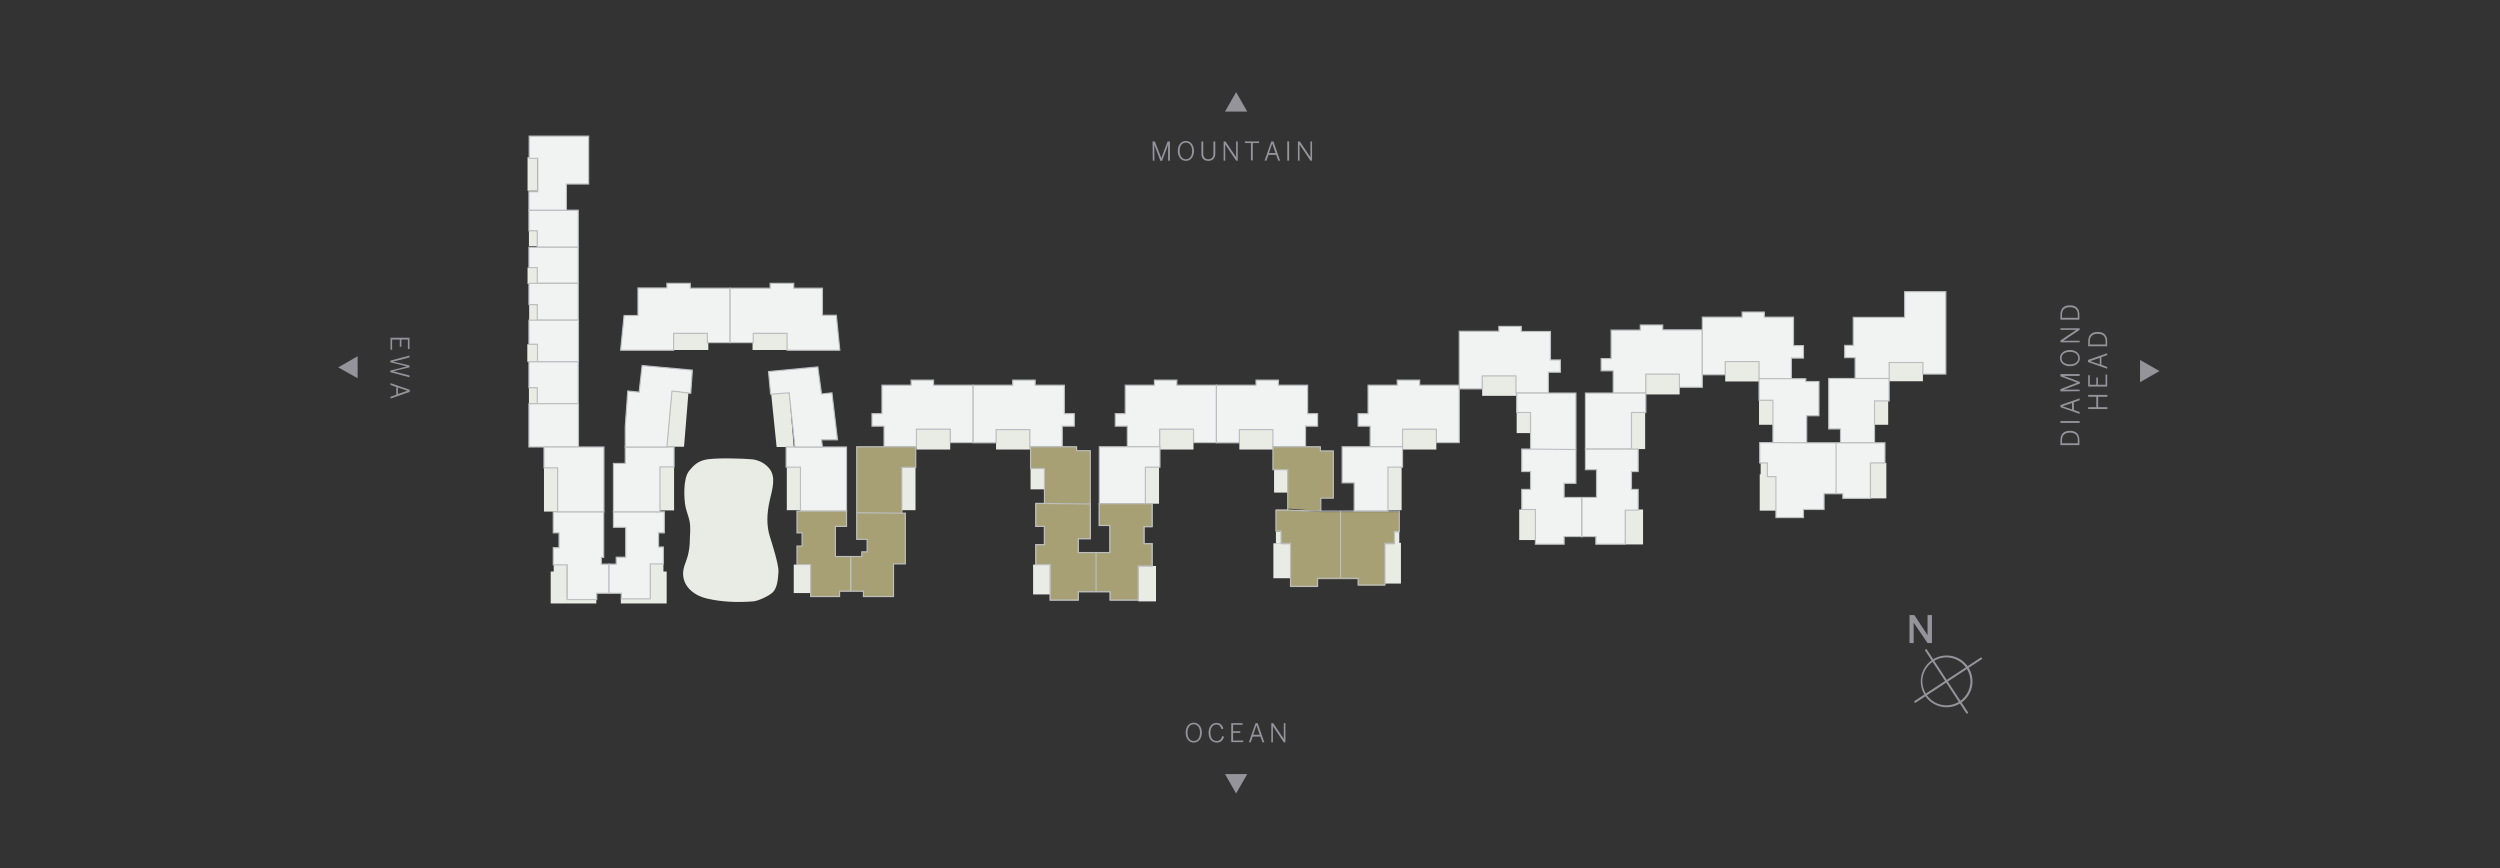 <?xml version="1.0" encoding="utf-8"?>
<!-- Generator: Adobe Illustrator 19.0.1, SVG Export Plug-In . SVG Version: 6.00 Build 0)  -->
<svg version="1.1" id="Layer_1" xmlns="http://www.w3.org/2000/svg" xmlns:xlink="http://www.w3.org/1999/xlink" x="0px" y="0px"
	 viewBox="0 0 1080 375" style="enable-background:new 0 0 1080 375;" xml:space="preserve">
<rect x="0" y="0" width="1080" height="375" fill="#333333" stroke="none"/>
<style type="text/css">
	.st0{fill:#E9EBE5;}
	.st1{fill:#F1F2F2;}
	.st2{fill:none;stroke:#BCBEC0;stroke-width:0.5;stroke-miterlimit:10;}
	.st3{fill:#A7A074;}
	.st4{fill:#A7A074;stroke:#BCBEC0;stroke-width:0.5;stroke-miterlimit:10;}
	.st5{fill:#94949A;}
</style>
<rect x="227.9" y="67.9" class="st0" width="4.2" height="14.5"/>
<rect x="228.5" y="99.7" class="st0" width="3.7" height="6.6"/>
<rect x="227.9" y="115.6" class="st0" width="4.4" height="7.1"/>
<rect x="228.6" y="131.6" class="st0" width="3.7" height="6.9"/>
<polygon class="st0" points="227.8,156.3 232.2,156.3 232.2,148.7 227.8,148.7 "/>
<rect x="228.5" y="167.5" class="st0" width="3.7" height="6.9"/>
<rect x="235" y="201.8" class="st0" width="5.9" height="19.2"/>
<rect x="285.1" y="201.4" class="st0" width="6.1" height="19.1"/>
<rect x="339.9" y="201.6" class="st0" width="5.9" height="18.8"/>
<rect x="389.6" y="201.5" class="st0" width="5.9" height="18.9"/>
<rect x="491.7" y="244.5" class="st0" width="7.7" height="15.3"/>
<rect x="446.3" y="243.9" class="st0" width="7.4" height="12.9"/>
<rect x="550.1" y="234.7" class="st0" width="7.5" height="15.1"/>
<rect x="551.2" y="229.2" class="st0" width="2.2" height="5.6"/>
<rect x="598.3" y="234.5" class="st0" width="6.9" height="17.6"/>
<rect x="602.4" y="229.3" class="st0" width="2.1" height="6.4"/>
<rect x="656.3" y="220.1" class="st0" width="7" height="13.2"/>
<polygon class="st0" points="760.6,199.8 760.6,204.9 760.2,204.9 760.2,220.6 767.7,220.6 767.7,205.8 763.5,205.8 763.5,199.8 "/>
<rect x="808" y="200" class="st0" width="6.9" height="15.3"/>
<rect x="702.1" y="220.1" class="st0" width="7.7" height="15.1"/>
<polygon class="st0" points="239.2,243 239.2,246.9 237.9,246.9 237.9,260.7 257.6,260.7 257.6,258.4 244.9,258.4 244.9,243 "/>
<polygon class="st0" points="286.6,243 286.6,246.9 288,246.9 288,260.7 268.2,260.7 268.2,258.4 280.9,258.4 280.9,243 "/>
<polygon class="st0" points="288.1,193 295.5,193 297.4,169.8 290.3,168.9 "/>
<polygon class="st0" points="335.5,193.1 342.9,193.1 340.9,169.2 333.1,169.7 "/>
<rect x="395.9" y="185.4" class="st0" width="14.6" height="8.8"/>
<rect x="445.2" y="202.4" class="st0" width="5.9" height="9"/>
<rect x="430.3" y="185.6" class="st0" width="14.6" height="8.6"/>
<rect x="501" y="185.4" class="st0" width="14.6" height="8.8"/>
<rect x="605.9" y="185.4" class="st0" width="14.6" height="8.8"/>
<rect x="711" y="161.6" class="st0" width="14.6" height="8.8"/>
<rect x="535.4" y="185.6" class="st0" width="14.6" height="8.6"/>
<rect x="640.3" y="162.4" class="st0" width="14.6" height="8.6"/>
<rect x="745.3" y="156.2" class="st0" width="14.6" height="8.6"/>
<rect x="550.4" y="202.9" class="st0" width="5.9" height="9.9"/>
<rect x="599.6" y="201.4" class="st0" width="5.9" height="19"/>
<rect x="759.9" y="172.9" class="st0" width="6.6" height="10.6"/>
<rect x="809.8" y="172.9" class="st0" width="5.9" height="10.6"/>
<rect x="816.1" y="156.6" class="st0" width="14.6" height="8.1"/>
<rect x="494.8" y="201.8" class="st0" width="5.9" height="15.8"/>
<rect x="655.2" y="178.2" class="st0" width="5.9" height="8.9"/>
<rect x="704.8" y="178.2" class="st0" width="5.9" height="15.8"/>
<rect x="291" y="144" class="st0" width="15" height="7.2"/>
<rect x="325.1" y="144" class="st0" width="14.9" height="7.2"/>
<rect x="342.9" y="243.9" class="st0" width="7.3" height="12.3"/>
<polygon class="st1" points="249.8,90.8 249.8,106.8 232.1,106.8 232.1,99.7 228.5,99.7 228.5,90.8 "/>
<polygon class="st2" points="249.8,90.8 249.8,106.8 232.1,106.8 232.1,99.7 228.5,99.7 228.5,90.8 "/>
<polygon class="st1" points="249.8,106.8 249.8,122.4 232.1,122.4 232.1,115.6 228.5,115.6 228.5,106.8 "/>
<polygon class="st2" points="249.8,106.8 249.8,122.4 232.1,122.4 232.1,115.6 228.5,115.6 228.5,106.8 "/>
<polygon class="st1" points="249.8,122.4 249.8,138.3 232.1,138.3 232.1,131.6 228.5,131.6 228.5,122.4 "/>
<polygon class="st2" points="249.8,122.4 249.8,138.3 232.1,138.3 232.1,131.6 228.5,131.6 228.5,122.4 "/>
<polygon class="st1" points="249.9,138.3 249.9,156.3 232.2,156.3 232.2,148.7 228.5,148.7 228.5,138.3 "/>
<polygon class="st2" points="249.9,138.3 249.9,156.3 232.2,156.3 232.2,148.7 228.5,148.7 228.5,138.3 "/>
<polygon class="st1" points="249.8,156.3 249.8,174.4 232.1,174.4 232.1,167.5 228.5,167.5 228.5,156.3 "/>
<polygon class="st2" points="249.8,156.3 249.8,174.4 232.1,174.4 232.1,167.5 228.5,167.5 228.5,156.3 "/>
<rect x="228.5" y="174.4" class="st1" width="21.4" height="18.7"/>
<rect x="228.5" y="174.4" class="st2" width="21.4" height="18.7"/>
<polygon class="st1" points="260.8,221.1 260.8,240.8 259.8,240.8 259.8,243.7 263.1,243.7 263.1,256.3 257.8,256.3 257.8,259 
	245,259 245,244 239,244 239,236.6 241.5,236.6 241.5,230.2 239,230.2 239,221.1 "/>
<polygon class="st2" points="260.8,221.1 260.8,240.8 259.8,240.8 259.8,243.7 263.1,243.7 263.1,256.3 257.8,256.3 257.8,259 
	245,259 245,244 239,244 239,236.6 241.5,236.6 241.5,230.2 239,230.2 239,221.1 "/>
<polygon class="st1" points="265,221.1 287,221.1 287,230.2 284.5,230.2 284.5,236.3 286.6,236.3 286.6,243.6 280.9,243.6 
	280.9,258.7 268.4,258.7 268.4,256.3 263.1,256.3 263.1,243.7 266.2,243.7 266.2,240.7 270.3,240.7 270.3,227.8 265,227.8 "/>
<polygon class="st2" points="265,221.1 287,221.1 287,230.2 284.5,230.2 284.5,236.3 286.6,236.3 286.6,243.6 280.9,243.6 
	280.9,258.7 268.4,258.7 268.4,256.3 263.1,256.3 263.1,243.7 266.2,243.7 266.2,240.7 270.3,240.7 270.3,227.8 265,227.8 "/>
<polygon class="st1" points="260.9,193.1 260.9,221.1 240.9,221.1 240.9,202.1 235,202.1 235,193.1 "/>
<polygon class="st2" points="260.9,193.1 260.9,221.1 240.9,221.1 240.9,202.1 235,202.1 235,193.1 "/>
<polygon class="st1" points="265,200.2 270.1,200.2 270.1,193.1 291.2,193.1 291.2,201.7 285.1,201.7 285.1,221.1 265,221.1 "/>
<polygon class="st2" points="265,200.2 270.1,200.2 270.1,193.1 291.2,193.1 291.2,201.7 285.1,201.7 285.1,221.1 265,221.1 "/>
<polygon class="st1" points="365.7,193.1 365.7,220.8 345.8,220.8 345.8,201.8 339.6,201.8 339.6,193.1 342.9,193.1 354.7,193.1 "/>
<polygon class="st2" points="365.7,193.1 365.7,220.8 345.8,220.8 345.8,201.8 339.6,201.8 339.6,193.1 342.9,193.1 354.7,193.1 "/>
<polygon class="st1" points="354.9,190 361.8,190 359.4,169.7 354.9,170.2 353.3,158.5 332,160.5 332.9,170.3 340.9,169.7 
	343.4,193.1 355.3,193.1 "/>
<polygon class="st2" points="354.9,190 361.8,190 359.4,169.7 354.9,170.2 353.3,158.5 332,160.5 332.9,170.3 340.9,169.7 
	343.4,193.1 355.3,193.1 "/>
<polygon class="st1" points="277.4,157.9 299.1,159.9 298.4,169.9 290.3,168.9 288.1,193.1 270.1,193.1 270.1,184.4 271.2,168.9 
	276.1,169.4 "/>
<polygon class="st2" points="277.4,157.9 299.1,159.9 298.4,169.9 290.3,168.9 288.1,193.1 270.1,193.1 270.1,184.4 271.2,168.9 
	276.1,169.4 "/>
<polygon class="st1" points="376.7,184.1 381.9,184.1 381.9,193 395.9,193 395.9,185.4 410.5,185.4 410.5,191.2 420.4,191.2 
	420.4,166.4 403.3,166.4 403.3,164.2 393.6,164.2 393.6,166.4 381,166.4 381,178.7 376.7,178.7 "/>
<polygon class="st2" points="376.7,184.1 381.9,184.1 381.9,193 395.9,193 395.9,185.4 410.5,185.4 410.5,191.2 420.4,191.2 
	420.4,166.4 403.3,166.4 403.3,164.2 393.6,164.2 393.6,166.4 381,166.4 381,178.7 376.7,178.7 "/>
<polygon class="st1" points="464.1,184.1 458.9,184.1 458.9,193 444.9,193 444.9,185.6 430.3,185.6 430.3,191.3 420.4,191.3 
	420.4,166.4 437.5,166.4 437.5,164.2 447.2,164.2 447.2,166.4 459.8,166.4 459.8,178.7 464.1,178.7 "/>
<polygon class="st2" points="464.1,184.1 458.9,184.1 458.9,193 444.9,193 444.9,185.6 430.3,185.6 430.3,191.3 420.4,191.3 
	420.4,166.4 437.5,166.4 437.5,164.2 447.2,164.2 447.2,166.4 459.8,166.4 459.8,178.7 464.1,178.7 "/>
<polygon class="st1" points="481.8,184.1 487,184.1 487,193 501,193 501,185.4 515.6,185.4 515.6,191.2 525.5,191.2 525.5,166.4 
	508.4,166.4 508.4,164.2 498.7,164.2 498.7,166.4 486.1,166.4 486.1,178.7 481.8,178.7 "/>
<polygon class="st2" points="481.8,184.1 487,184.1 487,193 501,193 501,185.4 515.6,185.4 515.6,191.2 525.5,191.2 525.5,166.4 
	508.4,166.4 508.4,164.2 498.7,164.2 498.7,166.4 486.1,166.4 486.1,178.7 481.8,178.7 "/>
<polygon class="st1" points="586.7,184.1 591.9,184.1 591.9,193 605.9,193 605.9,185.4 620.5,185.4 620.5,191.2 630.4,191.2 
	630.4,166.4 613.3,166.4 613.3,164.2 603.6,164.2 603.6,166.4 591,166.4 591,178.7 586.7,178.7 "/>
<polygon class="st2" points="586.7,184.1 591.9,184.1 591.9,193 605.9,193 605.9,185.4 620.5,185.4 620.5,191.2 630.4,191.2 
	630.4,166.4 613.3,166.4 613.3,164.2 603.6,164.2 603.6,166.4 591,166.4 591,178.7 586.7,178.7 "/>
<polygon class="st1" points="691.7,160.2 696.9,160.2 696.9,169.8 711,169.8 711,161.6 725.5,161.6 725.5,167.3 735.4,167.3 
	735.4,142.5 718.3,142.5 718.3,140.4 708.6,140.4 708.6,142.6 696,142.6 696,154.9 691.7,154.9 "/>
<polygon class="st2" points="691.7,160.2 696.9,160.2 696.9,169.8 711,169.8 711,161.6 725.5,161.6 725.5,167.3 735.4,167.3 
	735.4,142.5 718.3,142.5 718.3,140.4 708.6,140.4 708.6,142.6 696,142.6 696,154.9 691.7,154.9 "/>
<polygon class="st1" points="569.2,184.1 564,184.1 564,193 549.9,193 549.9,185.6 535.4,185.6 535.4,191.3 525.5,191.3 
	525.5,166.4 542.6,166.4 542.6,164.2 552.3,164.2 552.3,166.4 564.9,166.4 564.9,178.7 569.2,178.7 "/>
<polygon class="st2" points="569.2,184.1 564,184.1 564,193 549.9,193 549.9,185.6 535.4,185.6 535.4,191.3 525.5,191.3 
	525.5,166.4 542.6,166.4 542.6,164.2 552.3,164.2 552.3,166.4 564.9,166.4 564.9,178.7 569.2,178.7 "/>
<polygon class="st1" points="674.1,160.8 668.9,160.8 668.9,169.8 654.9,169.8 654.9,162.4 640.3,162.4 640.3,168 630.4,168 
	630.4,143.1 647.5,143.1 647.5,141 657.2,141 657.2,143.2 669.8,143.2 669.8,155.5 674.1,155.5 "/>
<polygon class="st2" points="674.1,160.8 668.9,160.8 668.9,169.8 654.9,169.8 654.9,162.4 640.3,162.4 640.3,168 630.4,168 
	630.4,143.1 647.5,143.1 647.5,141 657.2,141 657.2,143.2 669.8,143.2 669.8,155.5 674.1,155.5 "/>
<polygon class="st1" points="779.1,154.7 773.9,154.7 773.9,163.6 759.9,163.6 759.9,156.2 745.3,156.2 745.3,161.9 735.4,161.9 
	735.4,137 752.6,137 752.6,134.8 762.2,134.8 762.2,137 774.8,137 774.8,149.3 779.1,149.3 "/>
<polygon class="st2" points="779.1,154.7 773.9,154.7 773.9,163.6 759.9,163.6 759.9,156.2 745.3,156.2 745.3,161.9 735.4,161.9 
	735.4,137 752.6,137 752.6,134.8 762.2,134.8 762.2,137 774.8,137 774.8,149.3 779.1,149.3 "/>
<polygon class="st1" points="579.8,193 579.8,208.6 585,208.6 585,220.8 599.6,220.8 599.6,201.8 605.9,201.8 605.9,193 602.6,193 
	590.8,193 "/>
<polygon class="st2" points="579.8,193 579.8,208.6 585,208.6 585,220.8 599.6,220.8 599.6,201.8 605.9,201.8 605.9,193 602.6,193 
	590.8,193 "/>
<polygon class="st1" points="790,163.5 790,185.3 795.1,185.3 795.1,191.3 809.8,191.3 809.8,173.2 816.1,173.2 816.1,163.5 
	812.8,163.5 801,163.5 "/>
<polygon class="st2" points="790,163.5 790,185.3 795.1,185.3 795.1,191.3 809.8,191.3 809.8,173.2 816.1,173.2 816.1,163.5 
	812.8,163.5 801,163.5 "/>
<polygon class="st1" points="796.9,154.5 801.4,154.5 801.4,163.5 816.1,163.5 816.1,156.6 830.7,156.6 830.7,161.6 840.6,161.6 
	840.6,126 822.8,126 822.8,137.1 800.6,137.1 800.6,149.2 796.9,149.2 "/>
<polygon class="st2" points="796.9,154.5 801.4,154.5 801.4,163.5 816.1,163.5 816.1,156.6 830.7,156.6 830.7,161.6 840.6,161.6 
	840.6,126 822.8,126 822.8,137.1 800.6,137.1 800.6,149.2 796.9,149.2 "/>
<polygon class="st1" points="474.9,193 474.9,217.6 494.8,217.6 494.8,201.8 501.1,201.8 501.1,193 497.7,193 485.9,193 "/>
<polygon class="st2" points="474.9,193 474.9,217.6 494.8,217.6 494.8,201.8 501.1,201.8 501.1,193 497.7,193 485.9,193 "/>
<polygon class="st1" points="684.9,169.8 684.9,194 704.8,194 704.8,178.2 711,178.2 711,169.8 707.7,169.8 695.9,169.8 "/>
<polygon class="st2" points="684.9,169.8 684.9,194 704.8,194 704.8,178.2 711,178.2 711,169.8 707.7,169.8 695.9,169.8 "/>
<polygon class="st1" points="268.1,151.3 291,151.3 291,144 305.6,144 305.6,148 315.4,148 315.4,124.5 298.2,124.5 298.2,122.4 
	288.1,122.4 288.1,124.4 275.6,124.4 275.6,136.3 269.6,136.3 "/>
<polygon class="st2" points="268.1,151.3 291,151.3 291,144 305.6,144 305.6,148 315.4,148 315.4,124.5 298.2,124.5 298.2,122.4 
	288.1,122.4 288.1,124.4 275.6,124.4 275.6,136.3 269.6,136.3 "/>
<polygon class="st1" points="355.3,124.5 355.3,136.2 361.3,136.2 362.8,151.3 340,151.3 340,144 325.4,144 325.4,148 315.4,148 
	315.4,124.5 332.7,124.5 332.7,122.4 342.9,122.4 342.9,124.5 "/>
<polygon class="st2" points="355.3,124.5 355.3,136.2 361.3,136.2 362.8,151.3 340,151.3 340,144 325.4,144 325.4,148 315.4,148 
	315.4,124.5 332.7,124.5 332.7,122.4 342.9,122.4 342.9,124.5 "/>
<polyline class="st3" points="451.2,217.5 451.2,202.4 445.2,202.4 445.2,193 465.1,193 465.1,194.7 471,194.7 471,217.7 "/>
<polygon class="st2" points="471,194.7 471,232.7 465.8,232.7 465.8,238.7 479.5,238.7 479.5,227 474.9,227 474.9,217.6 
	497.7,217.6 497.7,227.5 494.2,227.5 494.2,234.9 497.7,234.9 497.7,244.5 491.7,244.5 491.7,259.2 479.6,259.2 479.6,255.6 
	465.8,255.6 465.8,259.2 453.7,259.2 453.7,243.9 447.5,243.9 447.5,235.3 451.2,235.3 451.2,227.4 447.5,227.4 447.5,217.5 
	451.2,217.5 451.2,202.4 445.2,202.4 445.2,193 465.1,193 465.1,194.7 "/>
<polyline class="st3" points="570.6,221.2 576,221.2 604.5,221.2 604.5,229.9 602.4,229.9 602.4,235.1 598.3,235.1 598.3,253 
	586.7,253 586.7,250.2 569.2,250.2 569.2,253.6 557.5,253.6 557.5,235.1 553.4,235.1 553.4,229.8 551.2,229.8 551.2,220.1 
	556.3,220.1 "/>
<polyline class="st3" points="556.3,219.7 556.3,202.9 549.9,202.9 549.9,193 570.4,193 570.4,194.8 576,194.8 576,215.2 
	570.6,215.2 570.6,220.8 "/>
<polyline class="st2" points="556.3,220.4 556.3,202.9 549.9,202.9 549.9,193 570.4,193 570.4,194.8 576,194.8 576,215.2 
	570.6,215.2 570.6,220.8 "/>
<polygon class="st1" points="680.8,169.8 680.8,208.8 675.7,208.8 675.7,214.9 689.7,214.9 689.7,202.9 684.9,202.9 684.9,194 
	707.7,194 707.7,203.7 704.8,203.7 704.8,211.4 707.7,211.4 707.7,220.4 702.1,220.4 702.1,235.1 689.4,235.1 689.4,231.8 
	675.7,231.8 675.7,235.1 663.3,235.1 663.3,220.1 657.4,220.1 657.4,211.4 661.2,211.4 661.2,203.7 657.4,203.7 657.4,194 
	661.2,194 661.2,178.2 655.2,178.2 655.2,169.8 675.1,169.8 "/>
<polyline class="st2" points="661.2,194 661.2,178.2 655.2,178.2 655.2,169.8 675.1,169.8 680.8,169.8 680.8,194.2 "/>
<polyline class="st1" points="765.9,191.2 765.9,172.9 759.9,172.9 759.9,163.6 780.1,163.6 780.1,164.8 785.8,164.8 785.8,179.6 
	780.5,179.6 780.5,191.3 "/>
<polyline class="st1" points="780.5,191.3 814.3,191.3 814.3,200 808,200 808,215.3 796.1,215.3 796.1,213.3 788,213.3 788,220.1 
	779.1,220.1 779.1,223.6 767.2,223.6 767.2,205.9 763.5,205.9 763.5,200 760.2,200 760.2,191.2 765.9,191.2 "/>
<polyline class="st2" points="765.9,191.2 760.2,191.2 760.2,200 763.5,200 763.5,205.9 767.2,205.9 767.2,223.6 779.1,223.6 
	779.1,220.1 788,220.1 788,213.3 796.1,213.3 796.1,215.3 808,215.3 808,200 814.3,200 814.3,191.3 780.5,191.3 "/>
<polygon class="st3" points="344.3,220.8 365.7,220.8 365.7,227.4 360.9,227.4 360.9,240.4 372.3,240.4 372.3,238.4 374.6,238.4 
	374.6,233 370.1,233 370.1,193 395.6,193 395.6,201.9 389.6,201.9 389.6,221.7 391.1,221.7 391.1,243.6 386,243.6 386,257.7 
	373,257.7 373,255.4 362.7,255.4 362.7,257.7 350.2,257.7 350.2,243.9 344.3,243.9 344.3,235.9 346.5,235.9 346.5,230.2 
	344.3,230.2 "/>
<polyline class="st2" points="370.1,221.5 370.1,193 395.6,193 395.6,201.9 389.6,201.9 389.6,221.7 "/>
<polygon class="st4" points="370.1,221.5 370.1,233 374.6,233 374.6,238.4 372.3,238.4 372.3,240.4 360.9,240.4 360.9,227.4 
	365.7,227.4 365.7,220.8 344.3,220.8 344.3,230.2 346.5,230.2 346.5,235.9 344.3,235.9 344.3,243.9 350.2,243.9 350.2,257.7 
	362.7,257.7 362.7,255.4 373,255.4 373,257.7 386,257.7 386,243.6 391.1,243.6 391.1,221.7 389.6,221.7 "/>
<line class="st2" x1="367.5" y1="240.4" x2="367.5" y2="255.4"/>
<polygon class="st1" points="228.5,90.8 244.7,90.8 244.7,79.5 254.3,79.5 254.3,58.8 228.6,58.8 228.6,68.4 232.3,68.4 232.3,82.8 
	228.5,82.8 "/>
<polygon class="st2" points="228.5,90.8 244.7,90.8 244.7,79.5 254.3,79.5 254.3,58.8 228.6,58.8 228.6,68.4 232.3,68.4 232.3,82.8 
	228.5,82.8 "/>
<polygon class="st5" points="534,39.8 538.8,48.2 529.2,48.2 "/>
<g>
	<path class="st5" d="M824.9,277.8v-12.1h2.1l5.7,8.7l0,0v-8.7h1.9v12.1h-1.9l-6-8.8l0,0v8.8H824.9z"/>
</g>
<path class="st5" d="M827.5,303.6c-0.2,0.1-0.4,0-0.5-0.2s-0.1-0.5,0.1-0.6l28.5-18.7c0.2-0.1,0.4-0.1,0.6,0.1
	c0.1,0.2,0.1,0.5-0.1,0.6L827.5,303.6C827.6,303.6,827.6,303.6,827.5,303.6"/>
<path class="st5" d="M837.4,284.6c-0.8,0.3-1.5,0.6-2.2,1.1c-2.3,1.5-3.9,3.8-4.5,6.5s0,5.5,1.5,7.8c2.6,4,7.6,5.7,12.1,4.1
	c0.8-0.3,1.5-0.6,2.2-1.1c2.3-1.5,3.9-3.8,4.5-6.5s0-5.5-1.5-7.8C846.9,284.7,841.9,283,837.4,284.6 M844.7,304.9
	c-4.9,1.7-10.3-0.1-13.1-4.4c-1.6-2.5-2.2-5.5-1.6-8.4c0.6-2.9,2.3-5.4,4.8-7.1c0.7-0.5,1.5-0.9,2.4-1.2c4.9-1.7,10.3,0.1,13.1,4.4
	c1.6,2.5,2.2,5.5,1.6,8.4c-0.6,2.9-2.3,5.4-4.8,7.1C846.3,304.2,845.5,304.6,844.7,304.9"/>
<path class="st5" d="M849.9,308.3c-0.2,0.1-0.4,0-0.5-0.2l-17.7-27c-0.1-0.2-0.1-0.4,0.1-0.6c0.2-0.1,0.5-0.1,0.6,0.1l17.7,27
	C850.2,307.9,850.2,308.1,849.9,308.3C850,308.3,849.9,308.3,849.9,308.3"/>
<path class="st0" d="M304.3,198.7c3.9-1.1,17.2-0.6,20.3-0.3c2.4,0.2,5.3,1.2,7.5,3.7c3.4,3.8,1.5,9.3,0.4,14.2
	c-1.2,5.4-1.5,10.7,0.2,15.9c0.8,2.5,3.8,11.9,3.6,14.8c-0.2,2.8-0.4,7-2.6,9c-1.6,1.5-6.3,3.7-8.4,3.8c-6.7,0.5-13.2,0.3-19.8-1.2
	c-5.3-1.2-10.4-4.9-10.4-10.8c0-2.8,1.3-5,2-7.6c0.6-2.4,0.9-4.4,0.9-6.9c0.1-2.7,0.4-5.5-0.1-8.1c-0.4-2-1.2-3.9-1.7-6
	c-0.8-3.8-1.1-12.2,1.3-15.5C300.1,200.3,302,199.3,304.3,198.7"/>
<g>
	<path class="st5" d="M497.9,61.1h1l2.8,7.2l0,0l2.7-7.2h1v8.3h-0.8v-6.9l0,0c-0.1,0.4-0.3,0.9-0.5,1.5l-2.1,5.5h-0.7l-2.1-5.5
		c-0.2-0.5-0.3-0.9-0.5-1.5l0,0v6.9H498L497.9,61.1L497.9,61.1z"/>
	<path class="st5" d="M508.8,65.2c0-2.6,1.5-4.3,3.5-4.3s3.5,1.7,3.5,4.3s-1.5,4.3-3.5,4.3S508.8,67.8,508.8,65.2z M515,65.2
		c0-2.2-1.1-3.6-2.7-3.6s-2.7,1.3-2.7,3.6c0,2.2,1.1,3.6,2.7,3.6C513.9,68.8,515,67.5,515,65.2z"/>
	<path class="st5" d="M519,66.6v-5.5h0.8v5.3c0,1.3,0.7,2.4,2.2,2.4s2.2-1,2.2-2.3v-5.4h0.8v5.4c0,1.6-1,3-3,3S519,68.2,519,66.6z"
		/>
	<path class="st5" d="M528.6,61.1h0.8l4.6,6.8l0,0v-6.8h0.7v8.3H534l-4.7-7l0,0v7h-0.7L528.6,61.1L528.6,61.1z"/>
	<path class="st5" d="M540.5,61.8h-2.7v-0.7h6.1v0.7h-2.7v7.5h-0.8v-7.5H540.5z"/>
	<path class="st5" d="M549.2,61.1h0.9l2.9,8.3h-0.8l-0.9-2.5H548l-0.9,2.5h-0.8L549.2,61.1z M551,66.1l-1.4-4.1l0,0l-1.4,4.1H551z"
		/>
	<path class="st5" d="M556.1,61.1h0.8v8.3h-0.8V61.1z"/>
	<path class="st5" d="M560.7,61.1h0.8l4.6,6.8l0,0v-6.8h0.7v8.3h-0.7l-4.7-7l0,0v7h-0.7L560.7,61.1L560.7,61.1z"/>
</g>
<line class="st2" x1="367.5" y1="240.4" x2="367.5" y2="255.4"/>
<line class="st2" x1="473.5" y1="238.7" x2="473.5" y2="255.4"/>
<line class="st2" x1="579.1" y1="220.8" x2="579.1" y2="249.8"/>
<line class="st2" x1="683.3" y1="214.9" x2="683.3" y2="232.1"/>
<line class="st2" x1="793.2" y1="191.2" x2="793.2" y2="213.3"/>
<polygon class="st2" points="661.2,194 657.4,194 657.4,203.7 661.2,203.7 661.2,211.4 657.4,211.4 657.4,220.1 663.3,220.1 
	663.3,235.1 675.7,235.1 675.7,231.8 689.4,231.8 689.4,235.1 702.1,235.1 702.1,220.4 707.7,220.4 707.7,211.4 704.8,211.4 
	704.8,203.7 707.7,203.7 707.7,194 684.9,194 684.9,202.9 689.7,202.9 689.7,214.9 675.7,214.9 675.7,208.8 680.8,208.8 
	680.8,194.2 "/>
<polygon class="st2" points="780.5,191.3 780.5,179.6 785.8,179.6 785.8,164.8 780.1,164.8 780.1,163.6 759.9,163.6 759.9,172.9 
	765.9,172.9 765.9,191.2 "/>
<polygon class="st2" points="570.6,220.8 576,220.8 604.5,220.8 604.5,229.6 602.4,229.6 602.4,234.7 598.3,234.7 598.3,252.7 
	586.7,252.7 586.7,249.8 569.2,249.8 569.2,253.3 557.5,253.3 557.5,234.7 553.4,234.7 553.4,229.4 551.2,229.4 551.2,220.4 
	556.3,220.4 "/>
<polygon class="st4" points="451.2,217.5 447.5,217.5 447.5,227.4 451.2,227.4 451.2,235.3 447.5,235.3 447.5,243.9 453.7,243.9 
	453.7,259.2 465.8,259.2 465.8,255.6 479.6,255.6 479.6,259.2 491.7,259.2 491.7,244.5 497.7,244.5 497.7,234.9 494.2,234.9 
	494.2,227.5 497.7,227.5 497.7,217.6 474.9,217.6 474.9,227 479.5,227 479.5,238.7 465.8,238.7 465.8,232.7 471,232.7 471,217.7 "/>
<line class="st2" x1="473.5" y1="238.7" x2="473.5" y2="255.4"/>
<line class="st2" x1="683.3" y1="214.9" x2="683.3" y2="232.1"/>
<polygon class="st5" points="534,342.8 529.2,334.4 538.8,334.4 "/>
<g>
	<path class="st5" d="M512.2,316.5c0-2.6,1.5-4.3,3.5-4.3s3.5,1.7,3.5,4.3s-1.5,4.3-3.5,4.3S512.2,319.1,512.2,316.5z M518.4,316.5
		c0-2.2-1.1-3.6-2.7-3.6s-2.7,1.3-2.7,3.6s1.1,3.6,2.7,3.6S518.4,318.8,518.4,316.5z"/>
	<path class="st5" d="M522.1,316.5c0-2.5,1.4-4.2,3.4-4.2c1.7,0,2.6,1,3,2.5l-0.8,0.2c-0.4-1.3-1-2-2.2-2c-1.6,0-2.6,1.4-2.6,3.5
		c0,2.3,1,3.6,2.7,3.6c1.2,0,2-0.7,2.4-2.1l0.8,0.2c-0.4,1.6-1.5,2.6-3.1,2.6C523.4,320.8,522.1,319.1,522.1,316.5z"/>
	<path class="st5" d="M531.9,312.4h4.9v0.7h-4.1v2.8h3.1v0.7h-3.1v3.3h4.4v0.7h-5.2L531.9,312.4L531.9,312.4z"/>
	<path class="st5" d="M542.4,312.4h0.9l2.9,8.3h-0.8l-0.9-2.5h-3.3l-0.9,2.5h-0.8L542.4,312.4z M544.2,317.4l-1.4-4.1l0,0l-1.4,4.1
		H544.2z"/>
	<path class="st5" d="M549.2,312.4h0.8l4.6,6.8l0,0v-6.8h0.7v8.3h-0.7l-4.7-7l0,0v7h-0.7L549.2,312.4L549.2,312.4z"/>
</g>
<g>
	<polygon class="st5" points="932.9,160.3 924.5,165.1 924.5,155.5 	"/>
	<g>
		<path class="st5" d="M890.1,192.3v-2.1c0-2.7,1.4-4.1,4.1-4.1c2.7,0,4.1,1.4,4.1,4.1v2.1H890.1z M897.6,190.1c0-2-1-3.2-3.4-3.2
			c-2.3,0-3.4,1.2-3.4,3.2v1.4h6.8L897.6,190.1L897.6,190.1z"/>
		<path class="st5" d="M890.1,182.7v-0.8h8.3v0.8H890.1z"/>
		<path class="st5" d="M890.1,175.9V175l8.3-2.9v0.8l-2.5,0.9v3.3l2.5,0.9v0.8L890.1,175.9z M895.1,174.1l-4.1,1.4l0,0l4.1,1.4
			V174.1z"/>
		<path class="st5" d="M890.1,169.1v-1l7.2-2.8l0,0l-7.2-2.7v-1h8.3v0.8h-6.9l0,0c0.4,0.1,0.9,0.3,1.5,0.5l5.5,2.1v0.7l-5.5,2.1
			c-0.5,0.2-0.9,0.3-1.5,0.5l0,0h6.9v0.7L890.1,169.1L890.1,169.1z"/>
		<path class="st5" d="M894.2,158.2c-2.6,0-4.3-1.5-4.3-3.5s1.7-3.5,4.3-3.5s4.3,1.5,4.3,3.5S896.8,158.2,894.2,158.2z M894.2,152
			c-2.2,0-3.6,1.1-3.6,2.7s1.3,2.7,3.6,2.7s3.6-1.1,3.6-2.7S896.5,152,894.2,152z"/>
		<path class="st5" d="M890.1,147.9v-0.8l6.8-4.6l0,0h-6.8v-0.7h8.3v0.7l-7,4.7l0,0h7v0.7L890.1,147.9L890.1,147.9z"/>
		<path class="st5" d="M890.1,138.1V136c0-2.7,1.4-4.1,4.1-4.1c2.7,0,4.1,1.4,4.1,4.1v2.1H890.1z M897.6,135.9c0-2-1-3.2-3.4-3.2
			c-2.3,0-3.4,1.2-3.4,3.2v1.4h6.8L897.6,135.9L897.6,135.9z"/>
		<path class="st5" d="M902.1,176.7v-0.8h3.5v-4.5h-3.5v-0.8h8.3v0.8h-4v4.5h4v0.8H902.1z"/>
		<path class="st5" d="M902.1,167v-4.9h0.7v4.1h2.8v-3.1h0.7v3.1h3.3v-4.4h0.7v5.2L902.1,167L902.1,167z"/>
		<path class="st5" d="M902,156.4v-0.9l8.3-2.9v0.8l-2.5,0.9v3.3l2.5,0.9v0.8L902,156.4z M907.1,154.6L903,156l0,0l4.1,1.4V154.6z"
			/>
		<path class="st5" d="M902.1,149.6v-2.1c0-2.7,1.4-4.1,4.1-4.1c2.7,0,4.1,1.4,4.1,4.1v2.1H902.1z M909.6,147.4c0-2-1-3.2-3.4-3.2
			c-2.3,0-3.4,1.2-3.4,3.2v1.4h6.8L909.6,147.4L909.6,147.4z"/>
	</g>
</g>
<g>
	<polygon class="st5" points="146.1,158.7 154.5,153.9 154.5,163.4 	"/>
	<g>
		<path class="st5" d="M176.9,145.9v4.9h-0.7v-4.1h-2.8v3.1h-0.7v-3.1h-3.3v4.4h-0.7v-5.2L176.9,145.9L176.9,145.9z"/>
		<path class="st5" d="M176.9,153.6v0.8l-5,1.3c-0.8,0.2-1.5,0.4-2.1,0.5l0,0c0.6,0.1,1.3,0.3,2.1,0.5l5,1.2v0.8l-5.1,1.2
			c-0.7,0.2-1.4,0.4-2,0.5l0,0c0.7,0.1,1.2,0.3,2,0.5l5.1,1.3v0.8l-8.3-2.2v-0.7l7.2-1.8l0,0l-7.2-1.8v-0.7L176.9,153.6z"/>
		<path class="st5" d="M177,168.4v0.9l-8.3,2.9v-0.8l2.5-0.9v-3.3l-2.5-0.9v-0.8L177,168.4z M171.9,170.2l4.1-1.4l0,0l-4.1-1.4
			V170.2z"/>
	</g>
</g>
</svg>
